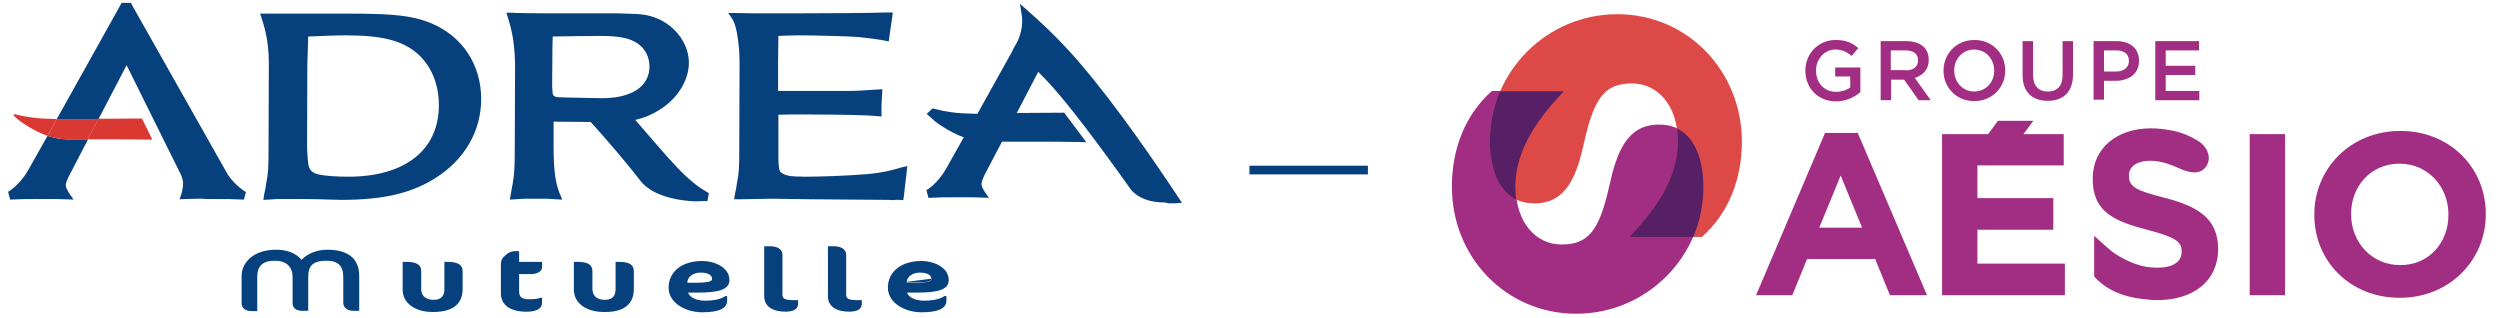 <?xml version="1.0" encoding="utf-8"?>
<!-- Generator: Adobe Illustrator 23.0.2, SVG Export Plug-In . SVG Version: 6.00 Build 0)  -->
<svg version="1.1" id="Calque_1" xmlns="http://www.w3.org/2000/svg" xmlns:xlink="http://www.w3.org/1999/xlink" x="0px" y="0px"
	 viewBox="0 0 863 109.9" style="enable-background:new 0 0 863 109.9;" xml:space="preserve">
<style type="text/css">
	.st0{display:none;}
	.st1{display:inline;fill:#003D7C;}
	.st2{display:inline;fill:#E30613;}
	.st3{fill:#06417E;}
	.st4{fill:#DA3832;}
	.st5{fill:#A22E83;}
	.st6{fill:#DD4946;}
	.st7{fill:#561F66;}
</style>
<g class="st0">
	<path class="st1" d="M15,46.5l-6.7,12c-3.4,6.1-7.7,8.2-7.7,8.2c4-0.2,5.4-0.2,9.9-0.2c2.4,0,3.6,0,4.7,0s2.3,0,4.6,0.1
		c0,0-1.3-2-1.3-3.4c0-1,0.6-2.5,1.4-4.2L26,47.3c-1.8,0-3.6,0-5.3,0l0,0C18.8,47.3,16.8,47,15,46.5 M41.8,1.4h-1.6L18.5,40.3
		c1,0,2,0,3.2,0c1.3,0,2.7,0,4.2,0h3.9l11.3-21.8L61.3,59c0.7,1.7,0.8,2.7,0.8,3.6c0,1.9-0.7,4.1-0.7,4.1c3.2-0.1,4.8-0.1,6.2-0.1
		c1.3,0,2.4,0,4.3,0c3.8,0,5.4,0,9.9,0.2c0,0-4-2.2-6.8-6.6L41.8,1.4z"/>
	<path class="st1" d="M13.6,46L7.1,57.8c-3.2,5.6-7,7.6-7.1,7.7l0.7,2.7C4.7,68,6,68,10.5,68c1.4,0,2.4,0,3.2,0c0.5,0,1,0,1.5,0
		c1.1,0,2.1,0,4.6,0.1l2.8,0.1L21,65.9c-0.4-0.7-1.1-1.9-1.1-2.7c0-0.7,0.4-1.9,1.3-3.6l6.4-12.3c-0.5,0-1.1,0-1.6,0L20,59
		c-0.8,1.7-1.4,3.2-1.4,4.2c0,1.5,1.3,3.4,1.3,3.4c-2.4-0.1-3.5-0.1-4.6-0.1s-2.3,0-4.7,0c-4.5,0-5.9,0-9.9,0.2c0,0,4.2-2.1,7.7-8.2
		l6.6-12C14.6,46.3,14.1,46.2,13.6,46 M42.6,0h-0.8h-1.6h-0.8L39,0.7L17,40.2c0.5,0,1.1,0,1.6,0L40.1,1.4h1.6l33.1,58.7
		c2.8,4.4,6.8,6.6,6.8,6.6c-4.5-0.2-6.1-0.2-9.9-0.2c-1.9,0-3,0-4.3,0s-3,0-6.2,0.1c0,0,0.7-2.2,0.7-4.1c0-0.9-0.1-1.9-0.8-3.6
		l-20-40.5L29.7,40.2h1.6L41,21.5l18.9,38c0.6,1.5,0.7,2.3,0.7,3c0,1.6-0.6,3.6-0.6,3.7l-0.6,1.9l2-0.1c3.5-0.1,5-0.1,6.1-0.1
		c0.6,0,1.1,0,1.7,0c0.7,0,1.5,0,2.6,0c3.8,0,5.4,0,9.8,0.2l0.7-2.6c0,0-3.7-2.1-6.3-6.1L43,0.7L42.6,0z"/>
	<path class="st1" d="M117.9,61.7c-4.1,0-8.3-0.3-10.6-0.8c-1.1-0.3-2-0.7-2.8-1.3c-1.3-1.2-1.8-2.5-2-5.7c-0.1-1.5-0.2-2.9-0.2-4.1
		l0.1-28.8l0.3-10.7c7-0.3,10.6-0.4,14.2-0.4c13.5,0,20.5,1.9,26.1,6.8c5,4.5,7.8,11.2,7.8,18.8C150.8,51.9,138.3,61.7,117.9,61.7
		 M116.3,5c-4.6,0-12,0.1-16.6,0.1H89.4c0,0,1,2.9,1.7,6.4c0.4,1.8,0.8,4.9,0.8,9.2l-0.1,29.2c0,8.2-0.1,9-0.8,12.9
		c-0.1,0.9-0.3,2.2-0.7,4l3.1-0.2h8.2c6.7,0,11.3,0.3,14,0.3c14.3,0,23.8-2.2,32-7.4c9.7-6.1,15.1-15.6,15.1-26.2
		c0-11.3-6.1-20.7-16.6-25c-4.9-2-10.5-2.9-19.7-3.1C123.6,5,120.2,5,116.3,5"/>
	<path class="st1" d="M117.9,60.3c-4.3,0-8.2-0.3-10.3-0.8c-0.9-0.2-1.6-0.5-2.2-1c-0.9-0.8-1.3-1.6-1.5-4.7c-0.1-1.5-0.2-2.9-0.2-4
		l0.1-28.8l0.3-9.4c1,0,1.9-0.1,2.8-0.1c4.5-0.2,7.3-0.3,10-0.3c13,0,19.8,1.8,25.1,6.5c4.7,4.3,7.4,10.6,7.4,17.7
		C149.3,51,137.6,60.3,117.9,60.3 M116.9,9.8c-3.6,0-7.2,0.2-14.2,0.4L102.3,21l-0.1,28.8c0,1.1,0.1,2.6,0.2,4.1
		c0.2,3.2,0.7,4.5,2,5.7c0.8,0.6,1.7,1.1,2.8,1.3c2.4,0.5,6.5,0.8,10.6,0.8c20.5,0,32.9-9.8,32.9-26.3c0-7.6-2.8-14.3-7.8-18.8
		C137.3,11.7,130.4,9.8,116.9,9.8 M90.3,66.8c0.3-1.8,0.6-3.1,0.7-4c0.7-3.8,0.8-4.7,0.8-12.9l0.1-29.2c0-4.3-0.4-7.4-0.8-9.2
		c-0.7-3.5-1.7-6.4-1.7-6.4h10.4c4.6,0,12-0.1,16.6-0.1c3.9,0,7.3,0,10.1,0.1c9.2,0.2,14.8,1.1,19.7,3.1c10.4,4.3,16.6,13.7,16.6,25
		c0,10.5-5.4,20-15.1,26.2c-8.2,5.2-17.7,7.4-32,7.4c-2.7,0-7.3-0.3-14-0.3h-8.2L90.3,66.8z M116.3,3.6c-2.3,0-5.3,0-8.3,0
		s-6,0-8.3,0H89.4h-2l0.6,2c0,0,1,2.8,1.6,6.2c0.3,1.8,0.8,4.7,0.8,8.9l-0.1,29.2c0,8.1-0.1,8.9-0.8,12.6l0,0l0,0
		c-0.1,0.9-0.3,2.2-0.7,3.9l-0.3,1.8l1.8-0.1l3.1-0.2h8.1c4.1,0,7.3,0.1,9.9,0.2c1.7,0,3,0.1,4,0.1c14.6,0,24.4-2.3,32.7-7.7
		c10-6.3,15.7-16.3,15.7-27.3c0-11.9-6.5-21.8-17.4-26.3c-5.1-2.1-10.8-3-20.2-3.2C123.6,3.6,120.2,3.6,116.3,3.6"/>
	<path class="st1" d="M305.4,4.6c-7.5,0.2-18.1,0.3-30.7,0.3h-15.5l-6.5-0.1c0,0,1.2,1.8,1.9,6.5c0.3,1.8,0.8,4.9,0.8,9.2l-0.1,29.2
		c0,8.2-0.1,9-0.8,12.9c-0.1,0.9-0.3,2.2-0.7,4l11.1-0.2l15,0.2c8.6,0.1,24.5,0.2,24.9,0.2c0.9,0,2.4,0.1,4.4,0.2l1-8.5
		c-2.8,0.7-6.3,1.8-12.1,2.3c-7.4,0.7-17.4,0.9-21.5,0.9c-5.4,0-7.4-0.3-9.3-1.6c-1.3-1-1.5-2.7-1.6-5.9c-0.1-1.7,0-3,0-4.1V37.4
		c4.5-0.2,6.3-0.2,9.3-0.2c3.6,0,17.8,0.1,21.6,0.3c1.1,0,2.8,0.1,5,0.3v-1.9l0.1-2.7l0.1-1.9c-5.4,0.4-7.4,0.5-12.1,0.5H273h-2.5
		h-4.8V20.5l0.1-10.5c3.4-0.2,6.7-0.3,8.5-0.3c4.1,0,17.7,0.2,20.9,0.6c2.8,0.3,5.4,0.5,9,1.2L305.4,4.6z"/>
	<path class="st1" d="M259.1,4.9h15.5c12.6,0,23.2-0.1,30.7-0.3l-1,7c-3.5-0.7-6.2-1-9-1.2c-3.2-0.3-16.8-0.6-20.9-0.6
		c-1.8,0-5.1,0.1-8.5,0.3l-0.1,10.5v11.3h4.8h2.5h16.7c4.7,0,6.7-0.2,12.1-0.5l-0.1,1.9l-0.1,2.7v1.9c-2.2-0.2-3.9-0.3-5-0.3
		c-3.8-0.2-18-0.3-21.6-0.3c-3,0-4.8,0-9.3,0.2V50c0,1.1,0,2.4,0,4.1c0.1,3.2,0.2,5,1.6,5.9c1.9,1.3,3.8,1.6,9.3,1.6
		c4.1,0,14.1-0.2,21.5-0.9c5.7-0.5,9.3-1.6,12.1-2.3l-1,8.5c-2-0.1-3.5-0.2-4.4-0.2c-0.4,0-16.3-0.1-24.9-0.2l-15-0.2l-11.1,0.2
		c0.3-1.8,0.6-3.1,0.7-4c0.7-3.9,0.8-4.7,0.8-12.9l0.1-29.2c0-4.3-0.5-7.4-0.8-9.2c-0.7-4.6-1.9-6.5-1.9-6.5L259.1,4.9z M307,3.2
		h-1.7c-7.5,0.2-18.1,0.3-30.7,0.3h-15.5l-6.5-0.1h-2.7l1.5,2.2c0,0,1.1,1.7,1.7,5.9v0.2c0.3,1.8,0.7,4.7,0.7,8.8l-0.1,29.2
		c0,8.2-0.1,8.9-0.8,12.6l0,0l0,0c-0.1,0.8-0.3,2.2-0.7,3.9l-0.3,1.7h1.7l11.1-0.2l14.9,0.2c8.8,0.1,24.6,0.2,25,0.2
		c0.6,0,1.5,0,2.6,0.1c0.5,0,1.1,0.1,1.7,0.1l1.3,0.1l0.2-1.3l1-8.5l0.2-2l-2,0.5c-0.5,0.1-0.9,0.2-1.4,0.4
		c-2.6,0.7-5.7,1.5-10.4,1.9c-7.2,0.6-16.9,0.9-21.4,0.9c-5.5,0-7-0.4-8.5-1.4c-0.8-0.5-0.9-1.9-1-4.8c0-1.2,0-2.2,0-3
		c0-0.4,0-0.7,0-1V38.7c3.5-0.1,5.2-0.1,7.9-0.1c3.8,0,17.8,0.1,21.5,0.3l0,0l0,0c1,0,2.6,0.1,4.9,0.3l1.5,0.1v-1.6v-1.8l0.1-2.7
		l0.1-1.8l0.1-1.6l-1.6,0.1L300,30c-4.1,0.3-6.2,0.4-10.3,0.4H273h-2.5h-3.4v-9.9l0.1-9.1c2.9-0.1,5.6-0.2,7.1-0.2
		c4.4,0,17.7,0.3,20.8,0.6l0.8,0.1c2.5,0.3,4.9,0.5,8,1.1l1.5,0.3l0.2-1.5l1-7L307,3.2z"/>
	<path class="st1" d="M205.8,34.4c-2.2,0-14.6-0.1-15.8-0.4c-0.6-0.1-1.1-0.3-1.5-0.6c-0.7-0.5-1-1.2-1.1-2.7
		c-0.1-0.7-0.1-1.4-0.1-1.9l0.1-13.6l0.2-5.1c3.8-0.1,15.9-0.2,17.8-0.2c7.4,0,11.1,0.9,14.2,3.2c2.7,2.1,4.3,5.3,4.3,8.9
		C223.7,29.7,217,34.4,205.8,34.4 M174.7,5c0,0,1,3,1.7,6.7c0.4,1.9,0.8,5.1,0.8,9.5L177,49.9c0,8.4-0.2,10.5-1.4,16.8l3.1-0.2h8.2
		l2.9,0.2c-1.6-3.8-2.2-8.7-2.2-16.8V39.8c3,0,9.9,0.1,14.9,0.1c6.1,6.7,12.6,14.4,17.7,20.8c5.1,6.5,18.3,6.6,18.3,6.6l2.9-0.1
		l0.1-0.6c-2.2-1.3-3-1.9-4.8-3.3c-3.5-2.7-7.2-6.7-12.5-12.9l-9.3-10.8c4.1-0.6,7.2-1.8,10.3-3.7c5.5-3.4,9.5-9.2,9.5-15.1
		c0-6.3-4.4-11.8-10.3-14.2c-2.8-1.1-5-1.4-10.2-1.5C212.5,5,210.6,5,208.4,5c-3.1,0-18.6,0.1-22.4,0.1C183.6,5.1,174.7,5,174.7,5"
		/>
	<path class="st1" d="M205.8,32.9c-3.2,0-14.5-0.1-15.6-0.3c-0.4-0.1-0.7-0.2-1-0.4c-0.2-0.2-0.4-0.3-0.5-1.6v-0.2
		c0-0.6-0.1-1.1-0.1-1.6l0.1-13.6l0.1-3.7c4.7-0.1,14.7-0.2,16.4-0.2c6.9,0,10.5,0.8,13.3,2.9c2.4,1.9,3.7,4.6,3.7,7.7
		C222.3,28.9,216.1,32.9,205.8,32.9 M205.3,9.9c-1.9,0-14,0.1-17.8,0.2l-0.2,5.1l-0.1,13.6c0,0.5,0.1,1.2,0.1,1.9
		c0.1,1.5,0.4,2.1,1.1,2.7c0.4,0.3,0.9,0.5,1.5,0.6c1.3,0.2,13.6,0.4,15.9,0.4c11.1,0,17.9-4.6,17.9-12.4c0-3.6-1.5-6.7-4.3-8.8
		C216.4,10.8,212.6,9.9,205.3,9.9 M175.6,66.8c1.2-6.3,1.4-8.4,1.4-16.8l0.1-28.7c0-4.5-0.4-7.7-0.8-9.5C175.7,8,174.7,5,174.7,5
		s8.9,0.1,11.3,0.1c3.8,0,19.3-0.1,22.4-0.1c2.2,0,4.1,0,5.7,0.1c5.2,0.1,7.4,0.3,10.2,1.5c5.9,2.4,10.3,7.9,10.3,14.2
		c0,5.9-4,11.7-9.5,15.1c-3.1,2-6.2,3.2-10.3,3.7l9.3,10.8c5.4,6.2,9.1,10.2,12.5,12.9c1.8,1.4,2.6,2,4.8,3.3l-0.1,0.6l-2.9,0.1
		c0,0-13.3-0.1-18.3-6.6c-5.1-6.5-11.6-14.2-17.7-20.8c-5,0-11.9-0.1-14.9-0.1V50c0,8.1,0.7,12.9,2.2,16.8l-2.9-0.2h-8.2L175.6,66.8
		z M172.7,3.5l0.6,1.9c0,0,1,3,1.6,6.6c0.3,1.8,0.7,4.9,0.8,9.3L175.6,50c0,8.6-0.2,10.5-1.4,16.6l-0.3,1.8l1.8-0.1l3.1-0.2h8.1
		l2.9,0.2l2.2,0.1l-0.9-2.1c-1.5-3.7-2.1-8.4-2.1-16.2v-8.7c3.1,0,8.1,0.1,12.2,0.1h0.6c5.6,6.1,11.8,13.5,17.2,20.3
		c5.4,6.9,18.9,7.1,19.4,7.1l0,0l0,0l2.9-0.1h1.1l0.2-1.1l0.1-0.6l0.2-1l-0.8-0.5c-2.2-1.3-2.9-1.8-4.6-3.2
		c-3.5-2.7-7.1-6.7-12.3-12.8l-7.7-9c3.1-0.7,5.7-1.8,8.4-3.5C232,33.2,236,26.8,236,20.8c0-6.5-4.5-12.7-11.2-15.5
		c-3-1.2-5.4-1.5-10.7-1.6c-1.6-0.1-3.5-0.1-5.7-0.1c-1.5,0-5.7,0-10.2,0c-5,0-10.2,0-12.2,0c-2.4,0-11.2-0.1-11.3-0.2L172.7,3.5z"
		/>
	<path class="st2" d="M2.2,38.6L1.8,39l1.9,1.7c0,0,4.3,3.5,10,5.4c0.4,0.2,0.9,0.3,1.4,0.4c1.8,0.5,3.7,0.8,5.7,0.8l0,0
		c1.7,0,3.5,0,5.3,0c0.5,0,1.1,0,1.6,0c1.3,0,2.7,0,4.1,0c6.1,0,12.5,0,18.4,0.1l-3.6-7.3l-15.1,0.1h-1.6H26c-1.5,0-2.9,0-4.2,0
		c-1.1,0-2.2,0-3.2,0c-0.5,0-1.1,0-1.6,0c-3.6-0.1-6.5-0.2-9.1-0.6C5.6,39.3,4.7,39.2,2.2,38.6"/>
	<path class="st1" d="M352.7,4c0.9,5.2-1.5,10-2.5,11.6l0,0L336.7,40c-4.2,0-7.5-0.2-10.3-0.6c-2.2-0.3-3.2-0.5-5.6-1.1l-0.4,0.4
		l1.9,1.7c0,0,4.9,3.9,11.1,5.7l-7,12.6c-3.2,5.8-7.3,7.8-7.3,7.8c3.8-0.2,5.1-0.2,9.4-0.2c2.3,0,3.4,0,4.5,0s2.2,0,4.4,0.1
		c0,0-1.3-1.9-1.3-3.3c0-1,0.6-2.4,1.3-4l6.3-12.1c2.6,0,5.4,0,8.2,0c6.5,0,13.4,0,19,0.1l-5.5-7.3L347.3,40l9.4-18.1
		c1.5,1.5,3.1,3.1,4.6,4.7c10.4,11.1,28.9,37.6,28.9,37.6c3,3.4,7.4,3.9,10.8,3.9c1.3,0,2.5-0.1,3.4-0.1
		c-5.4-8.1-19.8-29.7-33.9-46.1C365,15.6,359.1,9.6,352.7,4"/>
	<path class="st1" d="M336.7,40l13.6-24.3l0,0c1-1.6,3.3-6.4,2.5-11.6c6.4,5.6,12.3,11.5,17.8,17.9c14.1,16.4,28.5,38,33.9,46.1
		c-0.9,0-2.1,0.1-3.4,0.1c-3.4,0-7.8-0.5-10.8-3.9c0,0-18.5-26.5-28.9-37.5c-1.5-1.6-3-3.2-4.6-4.7L347.3,40l18.1-0.2l5.5,7.3
		c-5.6-0.1-12.5-0.1-19-0.1c-2.8,0-5.6,0-8.2,0l-6.3,12.1c-0.8,1.6-1.4,3-1.4,4c0,1.4,1.3,3.3,1.3,3.3c-2.2-0.1-3.3-0.1-4.4-0.1
		s-2.2,0-4.5,0c-4.3,0-5.6,0-9.4,0.2c0,0,4-2,7.3-7.8l7-12.6c-6.2-1.8-11.1-5.7-11.1-5.7l-1.9-1.7l0.4-0.4c2.5,0.6,3.4,0.8,5.6,1.1
		C329.2,39.8,332.5,40,336.7,40 M350.6,0.4l0.6,3.9c0.8,4.9-1.5,9.4-2.3,10.7l-0.8,1.4h0.1l-12.4,22.2c-3.8-0.1-6.8-0.2-9.3-0.6
		c-2.2-0.3-3.1-0.5-5.5-1.1l-0.8-0.2l-0.6,0.5l-0.4,0.4l-1.1,1l1.1,1l1.9,1.7l0,0l0,0c0.2,0.1,4.3,3.4,9.9,5.4L325,58
		c-3,5.3-6.6,7.2-6.7,7.2l0.7,2.7c3.8-0.2,5.1-0.2,9.3-0.2c1.4,0,2.3,0,3.1,0c0.5,0,1,0,1.4,0c1,0,2,0,4.3,0.1l2.8,0.1l-1.6-2.3
		c-0.4-0.6-1-1.8-1-2.5c0-0.6,0.4-1.7,1.2-3.4l5.9-11.3c2.3,0,4.8,0,7.4,0c7.9,0,14.1,0,19,0.1l2.9,0.1l-1.7-2.3l-5.5-7.3l-0.4-0.6
		h-0.7l-15.7,0.1l7.4-14.3c1.1,1.2,2.2,2.2,3.2,3.3c10.2,10.9,28.6,37.1,28.8,37.4V65l0.1,0.1c2.6,3,6.5,4.4,11.8,4.4
		c0.9,0,1.8,0,2.5-0.1c0.3,0,0.7,0,0.9,0l2.6-0.1l-1.4-2.1l-0.5-0.8c-5.9-8.8-19.8-29.5-33.5-45.4c-5.6-6.4-11.6-12.5-18-18
		L350.6,0.4z"/>
	<path class="st1" d="M110.7,85.8c-3.7,0-7.1,1.5-8.9,3.7c-1.8-2.4-4.6-3.7-8.8-3.7c-7.5,0-11.6,4.1-11.6,8.7v9.4
		c0,1.7,1.3,2.5,3.4,2.5h1.5V95c0-4.1,2.2-5.9,6.4-5.9c4.1,0,6.4,2.2,6.4,5.9v9c0,1.6,0.9,2.5,3.2,2.5h1.7V94.9c0-4.1,2-5.8,6.7-5.8
		c3.9,0,6.1,1.7,6.1,5.9v9c0,1.6,1.3,2.5,3.2,2.5h1.7V94.9C121.5,88.9,117.8,85.8,110.7,85.8"/>
	<path class="st1" d="M101.7,89.5c1.9-2.2,5.2-3.7,8.9-3.7c7.1,0,10.9,3,10.9,9.1v11.6h-1.7c-1.9,0-3.2-0.9-3.2-2.5v-9
		c0-4.3-2.2-5.9-6.1-5.9c-4.7,0-6.7,1.7-6.7,5.8v11.6h-1.7c-2.3,0-3.2-0.9-3.2-2.5v-9c0-3.7-2.3-5.9-6.4-5.9c-4.2,0-6.4,1.8-6.4,5.9
		v11.5h-1.5c-2,0-3.4-0.8-3.4-2.5v-9.4c0-4.7,4.2-8.7,11.6-8.7C97.1,85.8,100,87.1,101.7,89.5 M110.7,85.5c-3.5,0-6.9,1.3-8.9,3.5
		c-1.9-2.3-4.9-3.5-8.9-3.5c-8.2,0-11.9,4.7-11.9,9.1v9.4c0,1.8,1.3,2.8,3.7,2.8h1.5h0.3v-0.3V95c0-3.8,1.9-5.6,6.1-5.6
		c3.9,0,6.1,2.1,6.1,5.6v9c0,1.9,1.2,2.8,3.5,2.8h1.7h0.3v-0.3V94.9c0-3.9,1.8-5.5,6.4-5.5c4,0,5.8,1.8,5.8,5.6v9
		c0,1.7,1.4,2.8,3.5,2.8h1.7h0.3v-0.3V94.9C121.8,88.8,118,85.5,110.7,85.5"/>
	<path class="st1" d="M152.6,90.1h-1v9.2c0,2.8-1.7,4-4,4c-2.6,0-4.6-1.2-4.6-4.2v-6c0-1.9-1.5-2.9-4.7-2.9h-1.1v9.4
		c0,4.8,4.5,7.5,10.1,7.5c6.7,0,10.1-2.6,10.1-7.7V93C157.3,91.1,155.9,90.1,152.6,90.1"/>
	<path class="st1" d="M147.5,103.3c2.3,0,4-1.2,4-4v-9.2h1c3.3,0,4.7,1,4.7,2.9v6.2c0,5.1-3.4,7.7-10.1,7.7
		c-5.7,0-10.1-2.7-10.1-7.5V90h1.1c3.3,0,4.7,1,4.7,2.9v6C142.9,102.1,144.9,103.3,147.5,103.3 M152.6,89.8h-1h-0.3v0.3v9.2
		c0,3-2,3.7-3.7,3.7c-1.6,0-4.3-0.5-4.3-3.9v-6c0-2.2-1.6-3.2-5-3.2h-1.1h-0.3v0.3v9.4c0,4.6,4.2,7.8,10.5,7.8
		c6.9,0,10.4-2.7,10.4-8V93C157.6,90.8,156,89.8,152.6,89.8"/>
	<path class="st1" d="M176.9,86.4h-1.3c-0.9,0-1.9,0.5-2.7,1.1c-1.2,1-1.7,1.6-1.7,3.3v9.9c0,3.8,2.8,6.1,8.6,6.1c3.3,0,5-1.1,5-2.7
		v-1.5h-0.2c-0.9,0.4-2.3,0.6-4.1,0.6c-2.3,0-3.6-0.8-3.6-3v-6.4h4.6c2.3,0,3.4-1.1,3.4-2v-1.7h-8V86.4z"/>
	<path class="st1" d="M179.8,106.7c-5.8,0-8.6-2.3-8.6-6.1v-9.9c0-1.6,0.4-2.2,1.7-3.3c0.8-0.6,1.8-1.1,2.7-1.1h1.3V90h8v1.7
		c0,0.9-1.1,2-3.4,2h-4.6v6.4c0,2.1,1.3,3,3.6,3c1.8,0,3.2-0.2,4.1-0.6h0.2v1.5C184.9,105.7,183.2,106.7,179.8,106.7 M177.2,86.1
		h-0.3h-1.3c-0.9,0-2,0.4-2.9,1.2c-1.3,1.1-1.8,1.8-1.8,3.5v9.9c0,4.1,3.2,6.4,8.9,6.4c3.4,0,5.3-1.1,5.3-3v-1.5v-0.3h-0.3h-0.2
		h-0.1h-0.1c-0.8,0.4-2.2,0.6-4,0.6c-2.3,0-3.3-0.8-3.3-2.7V94h4.3c2.4,0,3.7-1.2,3.7-2.3V90v-0.3h-0.3h-7.7v-3.4v-0.2H177.2z"/>
	<path class="st1" d="M211.9,90.1h-1v9.2c0,2.8-1.7,4-4,4c-2.6,0-4.6-1.2-4.6-4.2v-6c0-1.9-1.5-2.9-4.7-2.9h-1.1v9.4
		c0,4.8,4.5,7.5,10.2,7.5c6.7,0,10.1-2.6,10.1-7.7V93C216.6,91.1,215.2,90.1,211.9,90.1"/>
	<path class="st1" d="M206.9,103.3c2.3,0,4-1.2,4-4v-9.2h1c3.3,0,4.7,1,4.7,2.9v6.2c0,5.1-3.4,7.7-10.1,7.7
		c-5.7,0-10.2-2.7-10.2-7.5V90h1.1c3.3,0,4.7,1,4.7,2.9v6C202.2,102.1,204.3,103.3,206.9,103.3 M211.9,89.8h-1h-0.3v0.3v9.2
		c0,3-2,3.7-3.7,3.7c-1.6,0-4.3-0.5-4.3-3.9v-6c0-2.2-1.6-3.2-5-3.2h-1.1h-0.3v0.3v9.4c0,4.6,4.2,7.8,10.5,7.8
		c6.9,0,10.4-2.7,10.4-8V93C216.9,90.8,215.3,89.8,211.9,89.8"/>
	<path class="st1" d="M235.2,97.2v-0.5c0.1-1.9,2-3.5,4.8-3.5c2.6,0,4.3,0.8,4.3,2.5c0,1.2-1.2,1.6-6.7,1.6L235.2,97.2L235.2,97.2z
		 M240.5,89.7c-6.6,0-11.3,3.4-11.3,8.9c0,5,5.6,8.3,11.3,8.3c6.3,0,8.3-1.6,8.3-3.7v-1.3h-0.2c-1.8,1.2-4.7,1.6-7,1.6
		c-3.4,0-6-1.3-6.4-3.4h3.8c7.6,0,10.8-1,10.8-4C249.7,92.2,245.3,89.7,240.5,89.7"/>
	<path class="st1" d="M235.5,96.9v-0.2c0.1-1.8,2.1-3.2,4.5-3.2c1.2,0,4,0.2,4,2.2c0,0.9-1,1.3-6.4,1.3h-2.1V96.9z M240,93.1
		c-2.8,0-4.7,1.6-4.8,3.5v0.5h2.6c5.4,0,6.7-0.4,6.7-1.6C244.4,94,242.7,93.1,240,93.1 M240.6,106.9c-5.7,0-11.3-3.2-11.3-8.3
		c0-5.5,4.7-8.9,11.3-8.9c4.8,0,9.2,2.4,9.2,6.4c0,3-3.2,4-10.8,4h-3.8c0.4,2.1,3.1,3.4,6.4,3.4c2.4,0,5.2-0.3,7-1.6h0.2v1.3
		C248.9,105.3,246.9,106.9,240.6,106.9 M240.5,89.4c-6.9,0-11.6,3.7-11.6,9.2c0,5.4,5.9,8.6,11.6,8.6c5.7,0,8.6-1.4,8.6-4v-1.3v-0.3
		h-0.3h-0.2h-0.1h-0.1c-1.9,1.2-4.8,1.5-6.9,1.5c-3.1,0-5.4-1.1-6-2.8h3.4c6.9,0,11.1-0.7,11.1-4.3C250,91.8,245.1,89.4,240.5,89.4"
		/>
	<path class="st1" d="M264.1,84.6h-1.6v17c0,3.3,2.6,5.1,7.3,5.1c2.5,0,3.8-0.7,3.8-2.5v-0.9h-1.5c-2.7,0-3.9-0.5-3.9-2.2V87.3
		C268.2,85.8,267,84.6,264.1,84.6"/>
	<path class="st1" d="M269.8,106.7c-4.7,0-7.3-1.8-7.3-5.1v-17h1.6c2.9,0,4.1,1.2,4.1,2.7v13.8c0,1.6,1.2,2.2,3.9,2.2h1.5v0.9
		C273.6,106,272.3,106.7,269.8,106.7 M264.1,84.3h-1.6h-0.3v0.3v17c0,3.5,2.7,5.4,7.6,5.4c1,0,4.1,0,4.1-2.8v-0.9V103h-0.3h-1.5
		c-3,0-3.6-0.7-3.6-1.9V87.3C268.5,85.4,266.9,84.3,264.1,84.3"/>
	<path class="st1" d="M286.2,84.6h-1.6v17c0,3.3,2.6,5.1,7.3,5.1c2.5,0,3.8-0.7,3.8-2.5v-0.9h-1.5c-2.7,0-3.9-0.5-3.9-2.2V87.3
		C290.3,85.8,289,84.6,286.2,84.6"/>
	<path class="st1" d="M291.8,106.7c-4.7,0-7.3-1.8-7.3-5.1v-17h1.6c2.9,0,4.1,1.2,4.1,2.7v13.8c0,1.6,1.2,2.2,3.9,2.2h1.5v0.9
		C295.7,106,294.4,106.7,291.8,106.7 M286.2,84.3h-1.6h-0.3v0.3v17c0,3.5,2.7,5.4,7.6,5.4c1,0,4.1,0,4.1-2.8v-0.9V103h-0.3h-1.5
		c-3,0-3.6-0.7-3.6-1.9V87.3C290.6,85.4,288.9,84.3,286.2,84.3"/>
	<path class="st1" d="M311.2,97.2v-0.5c0.1-1.9,2-3.5,4.8-3.5c2.6,0,4.3,0.8,4.3,2.5c0,1.2-1.2,1.6-6.7,1.6L311.2,97.2L311.2,97.2z
		 M316.6,89.7c-6.6,0-11.3,3.4-11.3,8.9c0,5,5.6,8.3,11.3,8.3c6.3,0,8.3-1.6,8.3-3.7v-1.3h-0.2c-1.8,1.2-4.6,1.6-7,1.6
		c-3.4,0-6-1.3-6.4-3.4h3.8c7.6,0,10.8-1,10.8-4C325.8,92.2,321.4,89.7,316.6,89.7"/>
	<path class="st1" d="M311.5,96.9v-0.2c0.1-1.8,2.1-3.2,4.5-3.2c1.2,0,4,0.2,4,2.2c0,0.9-1,1.3-6.4,1.3h-2.1V96.9z M316.1,93.1
		c-2.8,0-4.7,1.6-4.8,3.5v0.5h2.6c5.4,0,6.7-0.4,6.7-1.6C320.4,94,318.7,93.1,316.1,93.1 M316.6,106.9c-5.7,0-11.3-3.2-11.3-8.3
		c0-5.5,4.7-8.9,11.3-8.9c4.8,0,9.2,2.4,9.2,6.4c0,3-3.2,4-10.8,4h-3.8c0.4,2.1,3.1,3.4,6.4,3.4c2.4,0,5.2-0.3,7-1.6h0.2v1.3
		C324.9,105.3,322.9,106.9,316.6,106.9 M316.6,89.4c-6.9,0-11.6,3.7-11.6,9.2c0,5.4,5.9,8.6,11.6,8.6s8.6-1.4,8.6-4v-1.3v-0.3h-0.3
		h-0.2h-0.1h-0.1c-1.9,1.2-4.8,1.5-6.9,1.5c-3.1,0-5.4-1.1-6-2.8h3.4c6.9,0,11.1-0.7,11.1-4.3C326.1,91.8,321.2,89.4,316.6,89.4"/>
</g>
<g>
	<g>
		<g>
			<rect x="431.3" y="57.2" class="st3" width="40.9" height="3"/>
		</g>
	</g>
	<g>
		<path class="st3" d="M71.8,68.7c0.7,0,1.5,0,2.6,0c3.8,0,5.4,0,9.8,0.2l0.7-2.6c0,0-3.7-2.1-6.3-6.1l-33-58.4L45.2,1h-0.8h-1.6
			h-0.8l-0.4,0.7L19.6,41.1c0.5,0,1,0,1.6,0c1,0,2,0,3.1,0c1.3,0,2.7,0,4.2,0l3.9,0l1.6,0l0,0l9.7-18.6l18.8,37.9
			c0.6,1.5,0.7,2.3,0.7,3c0,1.6-0.6,3.6-0.6,3.6L62,68.8l1.9-0.1c3.5-0.1,5-0.1,6.1-0.1C70.6,68.7,71.2,68.7,71.8,68.7z"/>
		<path class="st3" d="M28.7,48.1c-1.8,0-3.6,0-5.3,0h0c-1.9,0-3.8-0.3-5.6-0.8c-0.5-0.1-0.9-0.3-1.4-0.4L9.8,58.6
			c-3.2,5.6-7,7.6-7,7.6l0.7,2.7c4-0.2,5.3-0.2,9.8-0.2c1.4,0,2.4,0,3.2,0c0.5,0,1,0,1.5,0c1,0,2.1,0,4.6,0.1l2.8,0.1l-1.6-2.3
			c-0.4-0.7-1.1-1.9-1.1-2.6c0-0.7,0.4-1.9,1.3-3.6l6.4-12.3l0,0C29.8,48.1,29.2,48.1,28.7,48.1z"/>
		<path class="st3" d="M92,12.7c0.3,1.7,0.8,4.7,0.8,8.9l-0.1,29c0,8-0.1,8.9-0.8,12.6l0,0l0,0c-0.1,0.9-0.3,2.2-0.7,3.9L90.9,69
			l1.8-0.1l3.1-0.2h8.1c4.1,0,7.3,0.1,9.9,0.2c1.7,0,3,0.1,4,0.1c14.5,0,24.3-2.3,32.6-7.6c10-6.3,15.7-16.2,15.7-27.2
			c0-11.9-6.5-21.7-17.3-26.2c-5.1-2.1-10.8-3-20.1-3.2c-2.8-0.1-6.2-0.1-10-0.1c-2.3,0-5.3,0-8.3,0c-3,0-6,0-8.2,0H91.8h-2l0.6,1.9
			C90.4,6.6,91.4,9.4,92,12.7z M106.1,21.9l0.3-9.3c1,0,1.9-0.1,2.8-0.1c4.5-0.2,7.2-0.3,10-0.3c12.9,0,19.7,1.8,25,6.4
			c4.7,4.2,7.3,10.5,7.3,17.7c0,15.5-11.7,24.7-31.3,24.7c-4.3,0-8.2-0.3-10.3-0.8c-0.9-0.2-1.6-0.5-2.2-1c-0.9-0.8-1.3-1.6-1.5-4.7
			c-0.1-1.5-0.2-2.9-0.2-4L106.1,21.9z"/>
		<path class="st3" d="M310.5,69l1.3,0.1l0.2-1.3l1-8.5l0.2-2l-2,0.5c-0.5,0.1-0.9,0.2-1.4,0.4c-2.5,0.7-5.7,1.5-10.4,1.9
			c-7.1,0.6-16.8,0.9-21.3,0.9c-5.5,0-7-0.4-8.4-1.4c-0.8-0.5-0.9-1.9-1-4.8c0-1.2,0-2.1,0-3c0-0.4,0-0.7,0-1V39.6
			c3.5-0.1,5.2-0.1,7.8-0.1c3.8,0,17.7,0.1,21.4,0.3l0,0h0c1,0,2.6,0.1,4.9,0.3l1.5,0.1l0-1.5l0-1.8l0.1-2.7l0.1-1.8l0.1-1.6
			l-1.6,0.1l-1.7,0.1c-4.1,0.3-6.1,0.4-10.2,0.4h-16.6h-2.5h-3.4v-9.9l0.1-9.1c2.9-0.1,5.6-0.2,7.1-0.2c4.4,0,17.6,0.3,20.7,0.6
			l0.8,0.1c2.5,0.3,4.9,0.5,8,1.1l1.5,0.3l0.2-1.5l1-6.9l0.2-1.6l-1.7,0c-7.4,0.2-18,0.3-30.5,0.3h-15.5l-6.5-0.1l-2.6,0l1.5,2.2
			c0,0,1.1,1.7,1.7,5.9l0,0.2c0.3,1.8,0.7,4.7,0.7,8.8l-0.1,29c0,8.2-0.1,8.8-0.8,12.6l0,0l0,0c-0.1,0.8-0.3,2.1-0.7,3.9l-0.3,1.7
			l1.7,0l11-0.2l14.9,0.2c8.8,0.1,24.5,0.2,24.9,0.2c0.6,0,1.5,0,2.6,0.1C309.3,68.9,309.9,69,310.5,69z"/>
		<path class="st3" d="M240.2,69.5L240.2,69.5l2.9-0.1l1.1,0l0.2-1.1l0.1-0.6l0.2-1l-0.8-0.5c-2.2-1.3-2.9-1.8-4.6-3.2
			c-3.4-2.7-7.1-6.7-12.3-12.7l-7.7-8.9c3-0.7,5.7-1.8,8.4-3.5c6.1-3.8,10.1-10.1,10.1-16.2c0-6.5-4.5-12.7-11.1-15.4
			c-3-1.2-5.4-1.5-10.6-1.6c-1.6-0.1-3.5-0.1-5.7-0.1c-1.5,0-5.7,0-10.2,0c-4.9,0-10.1,0-12.1,0c-2.4,0-11.2-0.1-11.3-0.2l-2,0
			l0.6,1.9c0,0,1,3,1.6,6.5c0.3,1.8,0.7,4.9,0.8,9.2l-0.1,28.6c0,8.5-0.2,10.4-1.4,16.5l-0.3,1.8l1.8-0.1l3.1-0.2h8.1l2.9,0.2
			l2.2,0.1l-0.9-2.1c-1.5-3.7-2.1-8.3-2.1-16.1v-8.7c3.1,0,8,0.1,12.2,0.1l0.6,0c5.5,6.1,11.8,13.4,17.1,20.2
			C226.2,69.3,239.6,69.5,240.2,69.5L240.2,69.5z M192.2,33.5c-0.4-0.1-0.7-0.2-1-0.4c-0.2-0.2-0.4-0.3-0.5-1.6l0-0.2
			c0-0.6-0.1-1.1-0.1-1.5l0.1-13.5l0.1-3.7c4.7-0.1,14.6-0.2,16.4-0.2c6.9,0,10.5,0.8,13.3,2.9c2.4,1.8,3.7,4.6,3.7,7.7
			c0,6.8-6.1,10.9-16.4,10.9C204.5,33.8,193.3,33.7,192.2,33.5z"/>
		<path class="st4" d="M30.3,48.1c1.3,0,2.7,0,4,0c6.1,0,12.5,0,18.3,0.1L49,40.9L34,41h0L30.3,48.1L30.3,48.1z"/>
		<path class="st4" d="M19.6,41.1L19.6,41.1c-3.6-0.1-6.5-0.2-9-0.6c-2.2-0.3-3.1-0.5-5.6-1.1l-0.4,0.4l1.9,1.7c0,0,4.3,3.4,9.9,5.4
			l0,0L19.6,41.1L19.6,41.1z"/>
		<path class="st4" d="M28.5,41.1c-1.5,0-2.9,0-4.2,0c-1.1,0-2.1,0-3.1,0c-0.5,0-1.1,0-1.6,0l0,0l-3.2,5.8c0.4,0.2,0.9,0.3,1.4,0.4
			c1.8,0.5,3.7,0.8,5.6,0.8h0c1.7,0,3.5,0,5.3,0c0.5,0,1,0,1.6,0l0,0l0,0l3.7-7l-1.6,0L28.5,41.1z"/>
		<path class="st3" d="M404.5,70.2c0.3,0,0.7,0,0.9,0L408,70l-1.4-2.1l-0.5-0.8c-5.9-8.8-19.7-29.4-33.3-45.3
			c-5.5-6.4-11.5-12.4-17.8-17.9l-2.9-2.6l0.6,3.9c0.8,4.9-1.5,9.4-2.3,10.6l-0.8,1.4l0.1,0l-12.3,22.1c-3.8-0.1-6.8-0.2-9.2-0.6
			c-2.2-0.3-3.1-0.5-5.5-1.1l-0.7-0.2l-0.6,0.5l-0.4,0.4l-1.1,1l1.1,1l1.9,1.7l0,0l0,0c0.2,0.1,4.3,3.4,9.8,5.4l-6.2,11
			c-3,5.2-6.6,7.2-6.7,7.2l0.7,2.7c3.8-0.2,5-0.2,9.3-0.2c1.4,0,2.3,0,3.1,0c0.5,0,1,0,1.4,0c1,0,2,0,4.3,0.1l2.8,0.1l-1.6-2.3
			c-0.4-0.6-1-1.8-1-2.5c0-0.6,0.4-1.7,1.2-3.4l5.9-11.2c2.3,0,4.8,0,7.3,0c7.9,0,14.1,0,18.9,0.1l2.9,0.1l-1.7-2.3l-5.5-7.3
			l-0.4-0.6l-0.7,0l-15.7,0.1l7.4-14.2c1.1,1.2,2.2,2.2,3.2,3.3c10.2,10.8,28.5,37,28.7,37.2l0,0.1l0.1,0.1
			c2.6,2.9,6.4,4.4,11.8,4.4C403,70.2,403.8,70.2,404.5,70.2z"/>
		<path class="st3" d="M113,86.2c-3.5,0-6.9,1.3-8.9,3.5c-1.9-2.3-4.9-3.5-8.8-3.5c-8.1,0-11.9,4.7-11.9,9v9.4
			c0,1.8,1.3,2.8,3.6,2.8h1.5h0.3v-0.3V95.6c0-3.8,1.9-5.6,6.1-5.6c3.8,0,6.1,2,6.1,5.6v8.9c0,1.9,1.2,2.8,3.5,2.8h1.6h0.3v-0.3
			V95.5c0-3.9,1.8-5.5,6.3-5.5c4,0,5.8,1.8,5.8,5.6v8.9c0,1.7,1.4,2.8,3.5,2.8h1.7h0.3v-0.3V95.5C124.1,89.4,120.3,86.2,113,86.2z"
			/>
		<path class="st3" d="M154.7,90.4h-1h-0.3v0.3v9.2c0,3-2,3.6-3.7,3.6c-1.6,0-4.3-0.5-4.3-3.9v-6c0-2.2-1.6-3.2-5-3.2h-1.1H139v0.3
			v9.3c0,4.6,4.2,7.7,10.4,7.7c6.9,0,10.3-2.7,10.3-8v-6.1C159.7,91.5,158.1,90.4,154.7,90.4z"/>
		<path class="st3" d="M187.2,103.1v-0.3h-0.3h-0.2h-0.1l-0.1,0c-0.8,0.4-2.2,0.5-4,0.5c-2.3,0-3.3-0.8-3.3-2.6v-6.1h4.2
			c2.4,0,3.7-1.2,3.7-2.2v-1.7v-0.3h-0.3h-7.6V87v-0.3h-0.3h-1.3c-0.9,0-2,0.4-2.9,1.2c-1.3,1.1-1.8,1.8-1.8,3.5v9.8
			c0,4.1,3.2,6.4,8.9,6.4c3.4,0,5.3-1.1,5.3-3V103.1z"/>
		<path class="st3" d="M218.8,99.7v-6.1c0-2.2-1.6-3.2-5-3.2h-1h-0.3v0.3v9.2c0,3-2,3.6-3.7,3.6c-1.6,0-4.3-0.5-4.3-3.9v-6
			c0-2.2-1.6-3.2-5-3.2h-1.1h-0.3v0.3v9.3c0,4.6,4.2,7.7,10.4,7.7C215.3,107.8,218.8,105.1,218.8,99.7z"/>
		<g>
			<path class="st3" d="M251.8,96.7c0-4.3-4.9-6.6-9.5-6.6c-6.9,0-11.5,3.7-11.5,9.2c0,5.3,5.9,8.5,11.6,8.5c5.7,0,8.6-1.3,8.6-4
				v-1.3v-0.3h-0.3h-0.2h-0.1l-0.1,0.1c-1.9,1.2-4.7,1.5-6.8,1.5c-3.1,0-5.4-1.1-6-2.8h3.3C247.5,101,251.8,100.2,251.8,96.7z
				 M237.3,97.5l0-0.2c0.1-1.8,2.1-3.2,4.5-3.2c1.2,0,4,0.2,4,2.2c0,0.8-1,1.3-6.3,1.3H237.3z"/>
		</g>
		<path class="st3" d="M275.5,104.8v-0.9v-0.3h-0.3h-1.5c-3,0-3.6-0.7-3.6-1.9V88c0-1.9-1.6-3-4.4-3h-1.6h-0.3v0.3v16.9
			c0,3.5,2.7,5.4,7.6,5.4C272.4,107.5,275.5,107.5,275.5,104.8z"/>
		<path class="st3" d="M297.5,104.8v-0.9v-0.3h-0.3h-1.5c-3,0-3.6-0.7-3.6-1.9V88c0-1.9-1.6-3-4.4-3h-1.6h-0.3v0.3v16.9
			c0,3.5,2.7,5.4,7.6,5.4C294.4,107.5,297.5,107.5,297.5,104.8z"/>
		<g>
			<path class="st3" d="M327.5,96.7c0-4.3-4.9-6.6-9.5-6.6c-6.9,0-11.5,3.7-11.5,9.2c0,5.3,5.9,8.5,11.6,8.5c5.7,0,8.6-1.3,8.6-4
				v-1.3v-0.3h-0.3h-0.2H326l-0.1,0.1c-1.9,1.2-4.7,1.5-6.8,1.5c-3.1,0-5.4-1.1-6-2.8h3.3C323.3,101,327.5,100.2,327.5,96.7z
				 M313,97.5l0-0.2c0.1-1.8,2.1-3.2,4.5-3.2c1.2,0,4,0.2,4,2.2c0,0.8-1,1.3-6.3,1.3H313z"/>
			<path class="st3" d="M313,97.3l0,0.2h2.2c5.3,0,6.3-0.4,6.3-1.3"/>
		</g>
	</g>
	<g>
		<g>
			<g>
				<path class="st5" d="M630,45.9h11.3l23.9,56h-12.8l-5.1-12.5h-23.5l-5.1,12.5h-12.5L630,45.9z M642.8,78.6l-7.4-18l-7.4,18
					H642.8z"/>
				<path class="st5" d="M776.6,46.3h12.2v55.6h-12.2V46.3z"/>
				<path class="st5" d="M798.9,74.2v-0.2c0-15.8,12.5-28.8,29.7-28.8c17.2,0,29.5,12.8,29.5,28.6v0.2c0,15.8-12.5,28.8-29.7,28.8
					C811.2,102.8,798.9,90.1,798.9,74.2z M845.2,74.2v-0.2c0-9.5-7-17.5-16.9-17.5c-9.9,0-16.7,7.8-16.7,17.3v0.2
					c0,9.5,7,17.5,16.9,17.5C838.4,91.6,845.2,83.8,845.2,74.2z"/>
				<path class="st5" d="M747.3,68.3c-9.9-2.5-12.4-3.8-12.4-7.6v-0.2c0-2.8,2.5-5,7.4-5c3.2,0,6.5,1,9.9,2.6v0
					c3.6,1.6,7.3,2.4,9.4-0.7c2-3,0.3-6.6-2.4-8.5c-1.4-0.9-5.1-3.1-9.7-3.9l-0.1,0c-2.2-0.4-4.5-0.7-6.9-0.7
					c-11.8,0-20.1,6.9-20.1,17.3v0.2c0,11.4,7.5,14.6,19.1,17.6c9.6,2.5,11.6,4.1,11.6,7.3V87c0,3.4-3.1,5.4-8.3,5.4
					c-1.4,0-2.7-0.1-4-0.3c-5.8-1.1-10.8-4.5-12-5.5c-0.9-0.7-3.6-3.1-5.9-5.2v14c3.7,4.2,9.2,7.1,17.6,7.9c1.4,0.2,2.8,0.3,4.1,0.3
					c12.4,0,21.1-6.4,21.1-17.8v-0.2C765.5,75.5,758.9,71.3,747.3,68.3z"/>
			</g>
			<g>
				<path class="st5" d="M623.2,24.4L623.2,24.4c0-5.8,4.4-10.6,10.5-10.6c3.5,0,5.7,1,7.8,2.8l-2.3,2.7c-1.6-1.3-3.1-2.2-5.7-2.2
					c-3.7,0-6.6,3.3-6.6,7.2v0.1c0,4.2,2.8,7.3,6.9,7.3c1.9,0,3.7-0.6,4.9-1.5v-3.8h-5.2v-3.1h8.7v8.5c-2,1.7-4.9,3.2-8.5,3.2
					C627.4,34.9,623.2,30.3,623.2,24.4z"/>
				<path class="st5" d="M649.1,14.2h9.1c2.6,0,4.6,0.8,5.9,2c1.1,1.1,1.7,2.6,1.7,4.4v0.1c0,3.3-2,5.3-4.8,6.2l5.5,7.7h-4.2l-5-7.1
					h-4.5v7.1h-3.6V14.2z M657.9,24.3c2.6,0,4.2-1.3,4.2-3.4v-0.1c0-2.2-1.6-3.4-4.2-3.4h-5.2v6.8H657.9z"/>
				<path class="st5" d="M670.9,24.4L670.9,24.4c0-5.8,4.4-10.6,10.7-10.6c6.2,0,10.6,4.7,10.6,10.5v0.1c0,5.7-4.4,10.5-10.7,10.5
					C675.2,34.9,670.9,30.1,670.9,24.4z M688.4,24.4L688.4,24.4c0-4-2.9-7.3-6.9-7.3c-4,0-6.9,3.2-6.9,7.2v0.1
					c0,3.9,2.9,7.2,6.9,7.2C685.6,31.5,688.4,28.4,688.4,24.4z"/>
				<path class="st5" d="M698.2,25.9V14.2h3.6v11.6c0,3.8,1.9,5.8,5.1,5.8c3.2,0,5.1-1.9,5.1-5.6V14.2h3.6v11.5
					c0,6.1-3.4,9.1-8.7,9.1C701.5,34.8,698.2,31.8,698.2,25.9z"/>
				<path class="st5" d="M722.7,14.2h8c4.8,0,7.7,2.7,7.7,6.8V21c0,4.6-3.7,6.9-8.1,6.9h-4v6.5h-3.6V14.2z M730.5,24.7
					c2.7,0,4.4-1.5,4.4-3.6v-0.1c0-2.4-1.7-3.6-4.4-3.6h-4.2v7.3H730.5z"/>
				<path class="st5" d="M744,14.2h15.1v3.2h-11.5v5.3h10.2v3.2h-10.2v5.5h11.6v3.2H744V14.2z"/>
			</g>
		</g>
		<path class="st5" d="M544.1,108.3c24.3,0,44-19.7,44-44c0-7.3-2.2-21.3-15.4-21.3c-11.1,0-14.6,9.5-17.2,21.3
			c-3.5,15.9-7.6,20.1-16.5,20.1c-8.4,0-15.8-7.1-15.8-20.1c0-15.7,12.2-27.8,16.7-32.9h-24.9c-9.1,8.1-13.8,19.8-13.8,32.9
			C501.1,88.7,519.8,108.3,544.1,108.3z"/>
		<path class="st6" d="M558.3,4.9c-24.3,0-44,19.7-44,44c0,7.3,2.2,21.3,15.4,21.3c11.1,0,14.6-9.5,17.2-21.3
			c3.5-15.9,7.6-20.1,16.5-20.1c8.4,0,15.8,7.1,15.8,20.1c0,15.7-12.2,27.8-16.7,32.9h25c9.1-8.1,13.8-19.8,13.8-32.9
			C601.3,24.6,582.6,4.9,558.3,4.9z"/>
		<path class="st7" d="M584.5,81.8h-22c4.5-5.1,16.7-17.2,16.7-32.9c0-1.6-0.1-3.1-0.3-4.5c7.7,3.6,9.1,14,9.1,20
			C588,70.6,586.8,76.4,584.5,81.8z M514.3,48.9c0,6,1.5,16.3,9.1,20c-0.2-1.4-0.3-2.9-0.3-4.5c0-15.7,12.2-27.8,16.7-32.9h-22
			C515.6,36.8,514.3,42.7,514.3,48.9z"/>
	</g>
	<polygon class="st5" points="682.6,91 682.6,79.3 708.8,79.3 708.8,68.4 682.6,68.4 682.6,57.1 712.4,57.1 712.4,46.3 698.5,46.3 
		701.9,41.7 689.7,41.7 686.3,46.3 670.4,46.3 670.4,101.9 712.8,101.9 712.8,91 	"/>
</g>
</svg>
